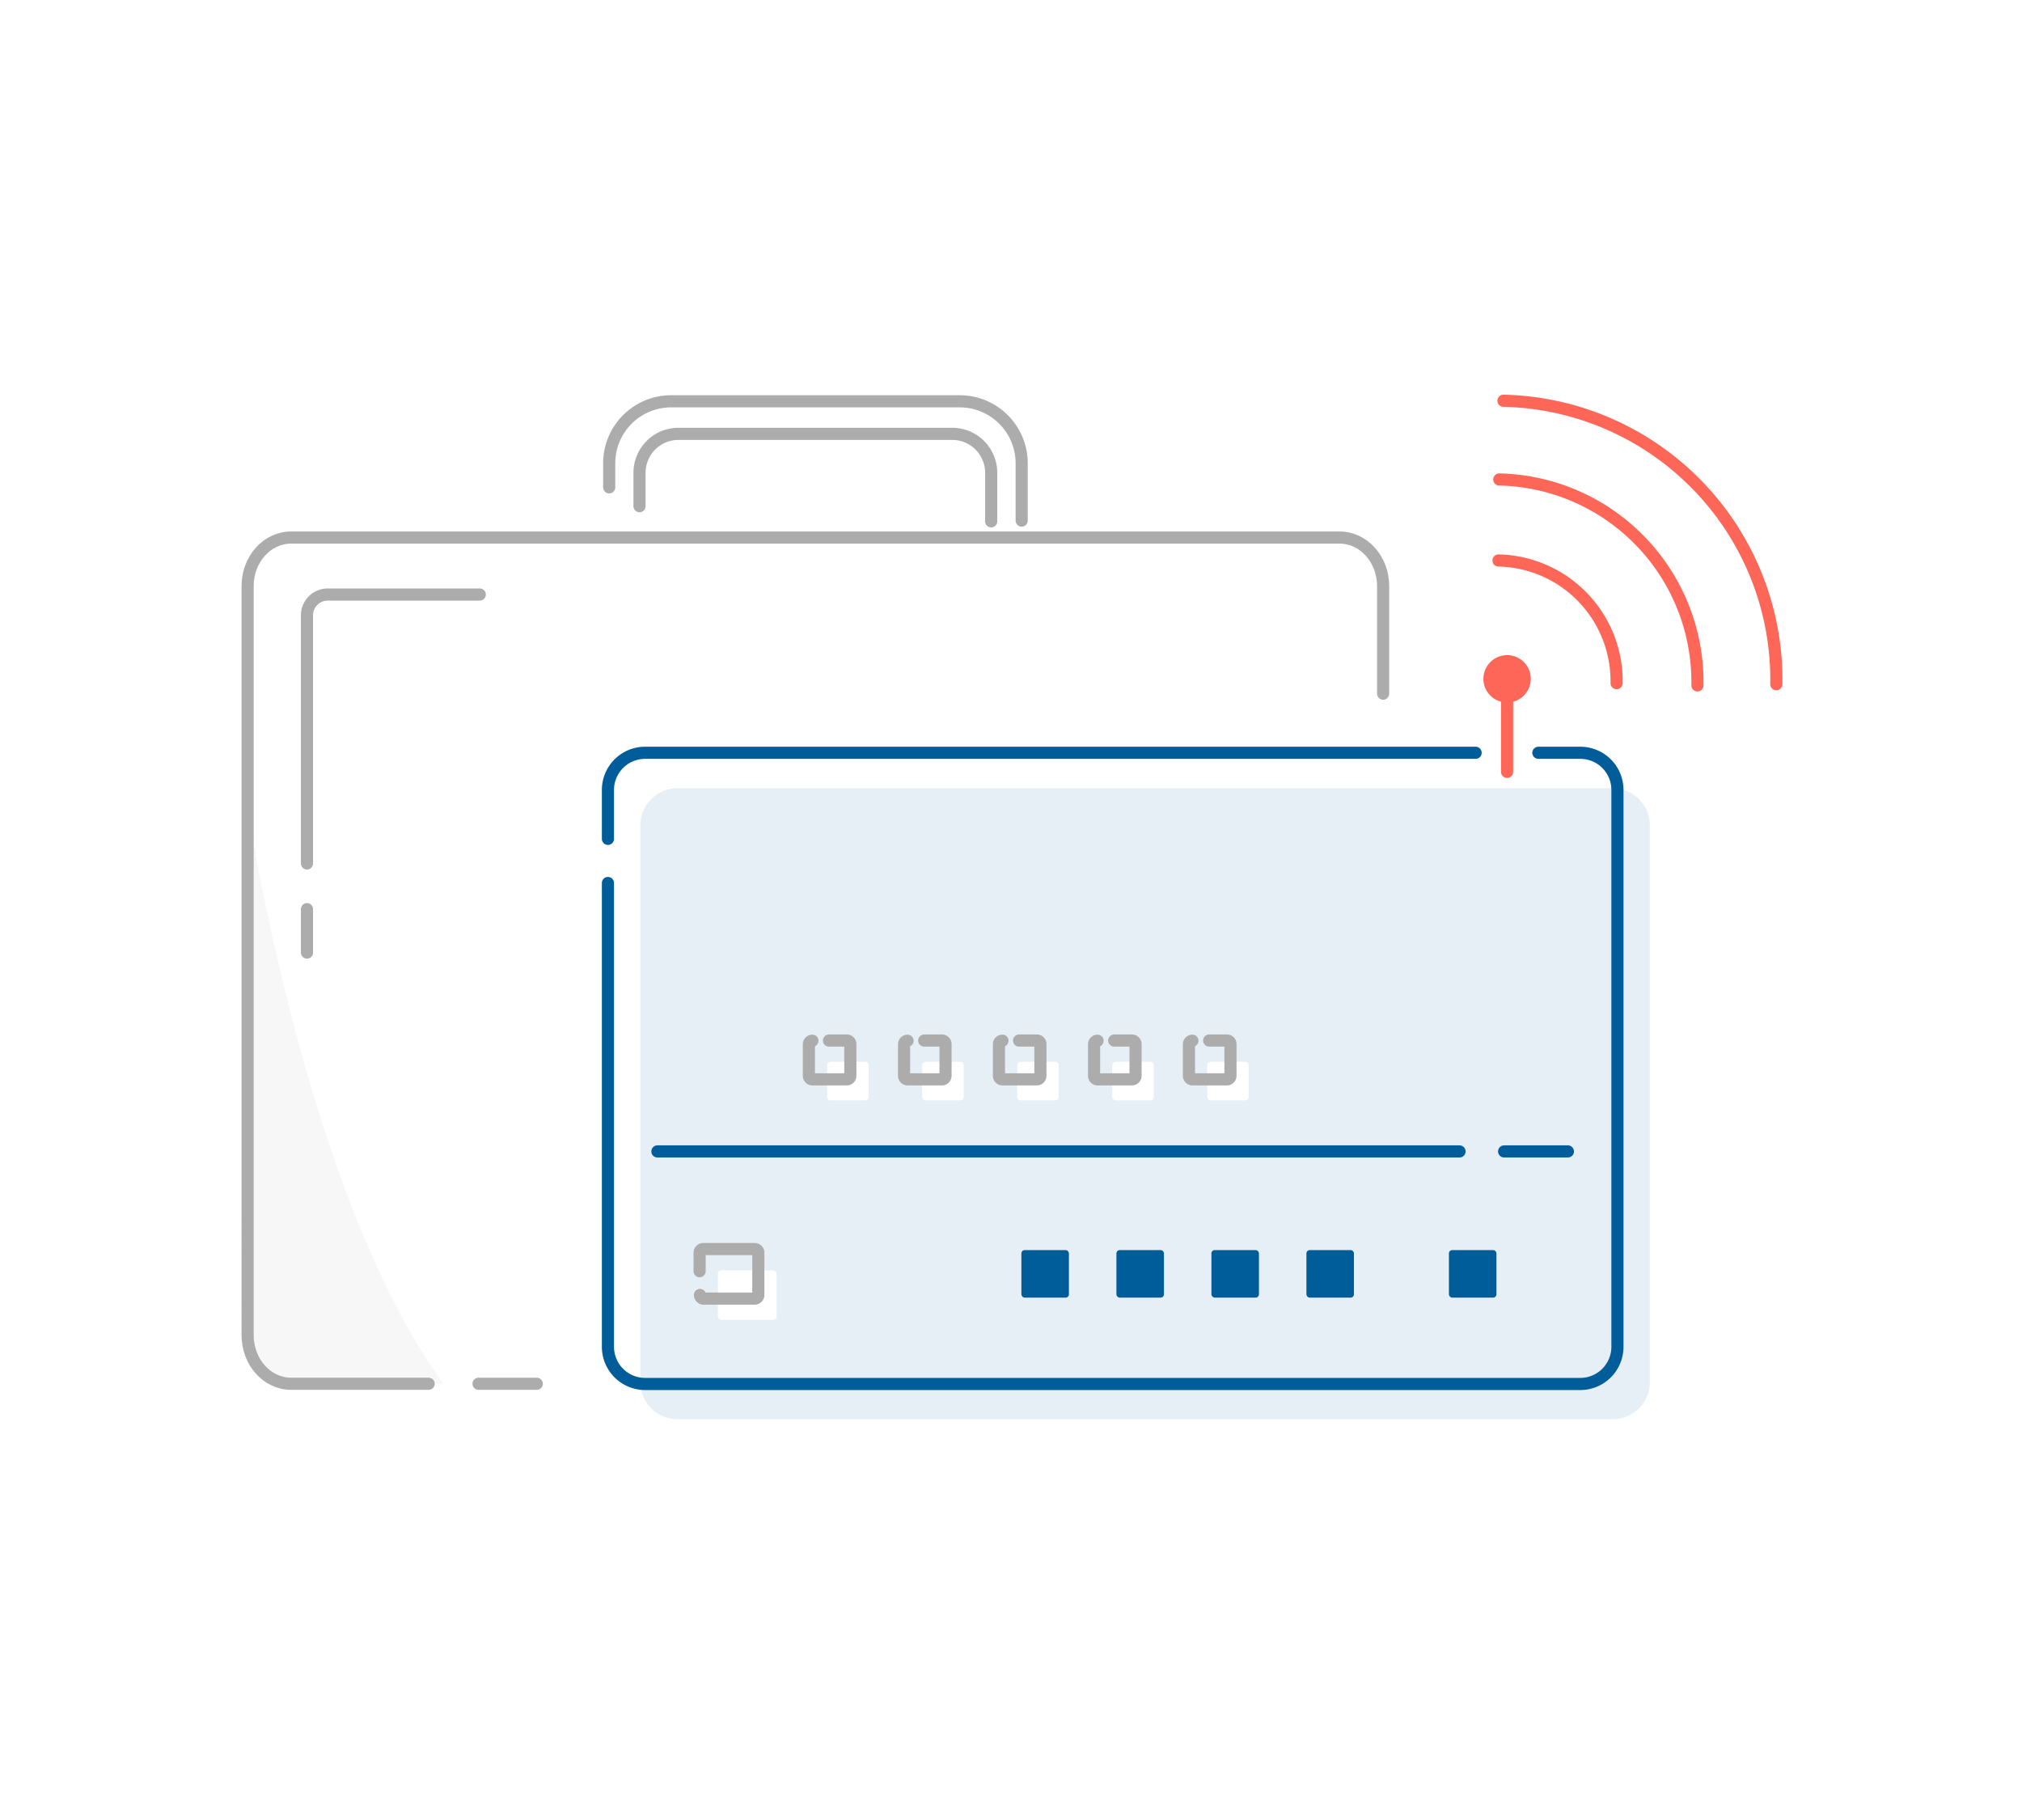 <svg xmlns="http://www.w3.org/2000/svg" id="Layer_1" data-name="Layer 1" viewBox="0 0 500 450"><defs><style>.cls-1,.cls-4{fill:#005d9a;}.cls-1,.cls-7{opacity:0.1;}.cls-2,.cls-3,.cls-5{fill:none;stroke-linecap:round;stroke-linejoin:round;stroke-width:3px;}.cls-2{stroke:#fe6757;}.cls-3{stroke:#005d9a;}.cls-5{stroke:#acacac;}.cls-6{fill:#fe6757;}.cls-7{fill:#acacac;}</style></defs><path class="cls-1" d="M398.79,194.9H167.54a9.18,9.18,0,0,0-9.19,9.18V341.72a9.19,9.19,0,0,0,9.19,9.19H398.79a9.2,9.2,0,0,0,9.19-9.19V204.08A9.19,9.19,0,0,0,398.79,194.9ZM192.05,325.43a.9.9,0,0,1-.9.91H178.44a.91.91,0,0,1-.91-.91V315a.91.91,0,0,1,.91-.91h12.71a.9.9,0,0,1,.9.91Zm22.76-54.22a.87.87,0,0,1-.87.87h-8.52a.88.88,0,0,1-.87-.87v-7.82a.88.88,0,0,1,.87-.86h8.52a.87.87,0,0,1,.87.86Zm23.49,0a.87.87,0,0,1-.87.87h-8.51a.87.87,0,0,1-.87-.87v-7.82a.87.87,0,0,1,.87-.86h8.51a.87.87,0,0,1,.87.86Zm23.49,0a.87.87,0,0,1-.86.87h-8.52a.87.87,0,0,1-.87-.87v-7.82a.87.87,0,0,1,.87-.86h8.52a.87.87,0,0,1,.86.86Zm23.5,0a.87.87,0,0,1-.87.87H275.9a.88.88,0,0,1-.87-.87v-7.82a.88.88,0,0,1,.87-.86h8.52a.87.87,0,0,1,.87.86Zm23.49,0a.87.87,0,0,1-.87.87H299.4a.87.87,0,0,1-.87-.87v-7.82a.87.87,0,0,1,.87-.86h8.51a.87.87,0,0,1,.87.86Z"></path><path class="cls-2" d="M371.77,99.09h0a69,69,0,0,1,67.48,70.08h0"></path><path class="cls-2" d="M370.74,118.55h0a50.11,50.11,0,0,1,49,50.92h0"></path><path class="cls-2" d="M370.54,138.58h0a29.85,29.85,0,0,1,29.21,30.33h0"></path><line class="cls-3" x1="371.94" y1="284.69" x2="387.71" y2="284.69"></line><line class="cls-3" x1="162.56" y1="284.69" x2="360.91" y2="284.69"></line><rect class="cls-4" x="252.57" y="309.09" width="11.75" height="11.75" rx="0.8"></rect><rect class="cls-4" x="276.07" y="309.09" width="11.75" height="11.75" rx="0.8"></rect><rect class="cls-4" x="299.56" y="309.09" width="11.75" height="11.75" rx="0.8"></rect><rect class="cls-4" x="323.05" y="309.09" width="11.75" height="11.75" rx="0.8"></rect><rect class="cls-4" x="358.29" y="309.09" width="11.75" height="11.75" rx="0.8"></rect><path class="cls-5" d="M173,314.31v-4.57a.91.91,0,0,1,.91-.91h12.7a.91.91,0,0,1,.91.91v10.44a.91.91,0,0,1-.91.91H174a.91.91,0,0,1-.91-.91"></path><path class="cls-5" d="M205,257.28h4.41a.87.87,0,0,1,.86.87V266a.87.87,0,0,1-.86.87h-8.52a.87.87,0,0,1-.87-.87v-7.81a.87.87,0,0,1,.87-.87"></path><path class="cls-5" d="M228.54,257.28h4.4a.87.87,0,0,1,.87.87V266a.87.87,0,0,1-.87.87h-8.52a.87.87,0,0,1-.86-.87v-7.81a.87.87,0,0,1,.86-.87"></path><path class="cls-5" d="M252,257.28h4.4a.87.87,0,0,1,.87.87V266a.87.87,0,0,1-.87.87h-8.51a.87.87,0,0,1-.87-.87v-7.81a.87.87,0,0,1,.87-.87"></path><path class="cls-5" d="M275.52,257.28h4.41a.88.88,0,0,1,.87.87V266a.88.88,0,0,1-.87.87h-8.52a.87.87,0,0,1-.87-.87v-7.81a.87.87,0,0,1,.87-.87"></path><path class="cls-5" d="M299,257.28h4.4a.87.87,0,0,1,.87.87V266a.87.87,0,0,1-.87.87H294.9A.87.87,0,0,1,294,266v-7.81a.87.87,0,0,1,.86-.87"></path><path class="cls-3" d="M150.33,207.41v-12.1a9.19,9.19,0,0,1,9.19-9.18H364.89"></path><path class="cls-3" d="M380.41,186.13h10.36a9.18,9.18,0,0,1,9.19,9.18V333a9.19,9.19,0,0,1-9.19,9.19H159.52a9.2,9.2,0,0,1-9.19-9.19V218.33"></path><path class="cls-5" d="M106,342.14H72c-6,0-10.77-5.4-10.77-12.05V144.91c0-6.66,4.82-12,10.77-12H331.25c5.95,0,10.77,5.39,10.77,12v26.6"></path><path class="cls-5" d="M75.91,213.49v-61.4A5.13,5.13,0,0,1,81.05,147h37.59"></path><line class="cls-5" x1="75.91" y1="235.53" x2="75.91" y2="224.78"></line><line class="cls-5" x1="132.73" y1="342.14" x2="118.33" y2="342.14"></line><line class="cls-2" x1="372.67" y1="190.85" x2="372.67" y2="165.88"></line><circle class="cls-6" cx="372.67" cy="167.84" r="5.86"></circle><path class="cls-5" d="M150.64,120.5v-6A15.33,15.33,0,0,1,166,99.22h71.31a15.33,15.33,0,0,1,15.33,15.33v14.17"></path><path class="cls-5" d="M158.14,125.15V116.9a9.63,9.63,0,0,1,9.63-9.63h67.7a9.63,9.63,0,0,1,9.63,9.63v12"></path><path class="cls-7" d="M109.67,342.2l-38.8-1.44a10.45,10.45,0,0,1-10.06-10.32c-.41-38.08,1.13-78.59.27-131.26C68.43,243.28,84,306.83,109.67,342.2Z"></path></svg>